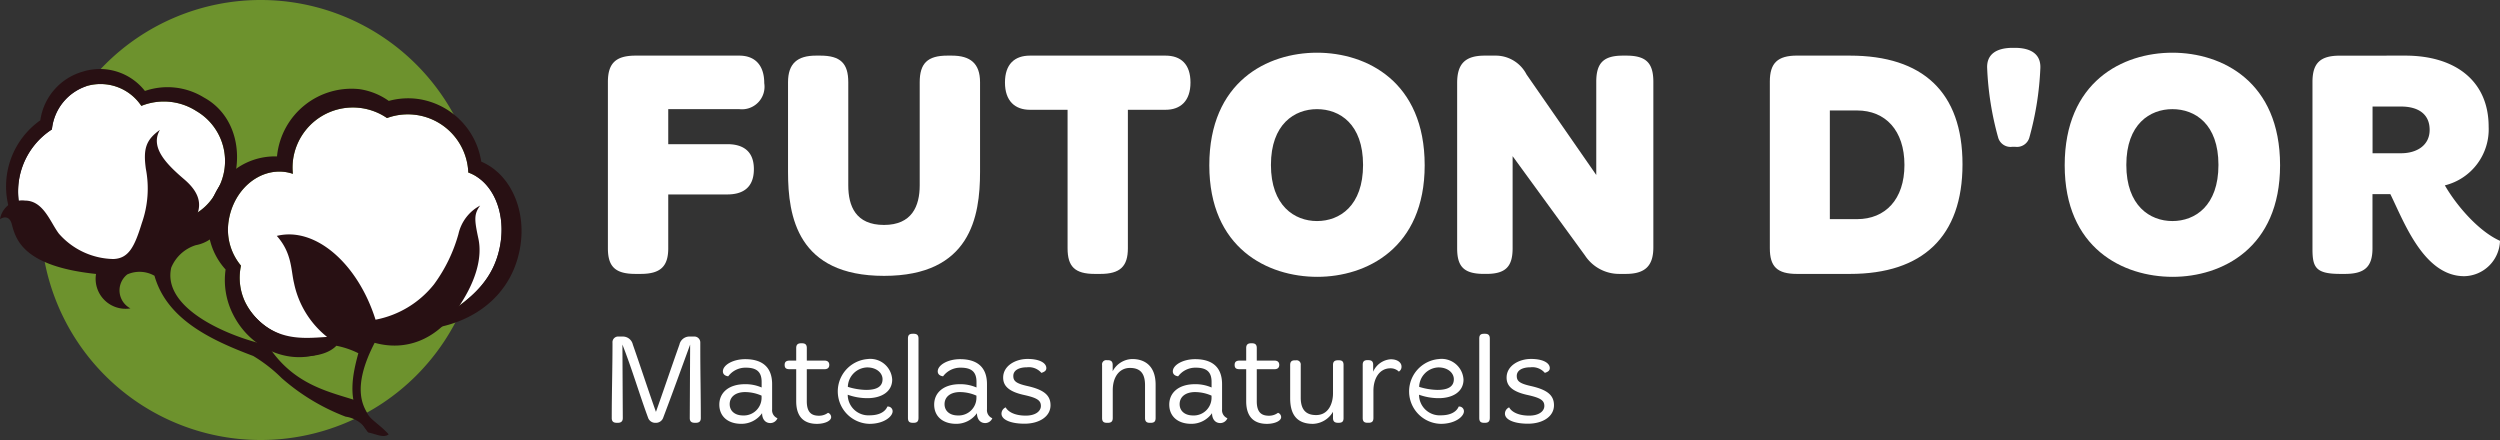<svg xmlns="http://www.w3.org/2000/svg" viewBox="0 0 238 41.89"><rect x="0" y="0" width="238" height="41.89" fill="#333333" stroke="none"/><defs><style>.cls-2{fill:#fff}.cls-3{fill:#281013}</style></defs><g id="Groupe_1118" data-name="Groupe 1118" transform="translate(-101.516 -74.188)"><path id="Tracé_971" d="M150.021 95.133a20.944 20.944 0 1 1-20.945-20.945 20.945 20.945 0 0 1 20.945 20.945Z" data-name="Tracé 971" style="fill:#6d922d" transform="translate(-2.743)"/><g id="Groupe_991" data-name="Groupe 991" transform="translate(159.755 105.961)"><g id="Groupe_990" data-name="Groupe 990"><path id="Tracé_972" d="M202.066 128.919a.973.973 0 0 1 .943.762c.762 2.177 1.427 4.233 2.2 6.41.774-2.177 1.464-4.232 2.238-6.41a.971.971 0 0 1 .931-.762h.436a.566.566 0 0 1 .617.592v.665c0 2.189.049 4.282.049 6.507 0 .3-.145.447-.472.447h-.108c-.327 0-.472-.145-.472-.447.012-2.237.024-4.777.036-7-.87 2.383-1.705 4.7-2.552 6.93a.733.733 0 0 1-.69.52h-.085a.722.722 0 0 1-.689-.52c-.822-2.226-1.548-4.7-2.431-6.93.012 2.225.024 4.765.036 7 0 .3-.157.447-.471.447h-.109c-.327 0-.472-.145-.472-.447 0-2.443.072-4.741.072-7.172a.541.541 0 0 1 .593-.592Z" class="cls-2" data-name="Tracé 972" transform="translate(-201.002 -128.653)"/><path id="Tracé_973" d="M223.517 134.979v2.394a.822.822 0 0 0 .508.847.735.735 0 0 1-.677.46c-.5 0-.786-.4-.786-.944a2.4 2.4 0 0 1-1.971 1.016c-1.318 0-2.1-.738-2.1-1.826 0-1.173.931-1.947 2.443-1.947a3.852 3.852 0 0 1 1.585.314v-.533c0-1.016-.544-1.354-1.512-1.354a2.047 2.047 0 0 0-1.669.823c-.266-.036-.508-.17-.508-.472 0-.6.955-1.161 2.129-1.161 1.641.004 2.558.774 2.558 2.383Zm-4.04 1.9c0 .641.484 1.077 1.282 1.077a1.691 1.691 0 0 0 1.754-1.657v-.23a3.916 3.916 0 0 0-1.561-.339c-.919-.002-1.475.458-1.475 1.148Z" class="cls-2" data-name="Tracé 973" transform="translate(-208.25 -130.177)"/><path id="Tracé_974" d="M230.772 130.014c.314 0 .46.133.46.447v1.2h1.668c.327 0 .472.157.472.411 0 .279-.169.412-.472.412h-1.669v3.048c0 1.064.448 1.379 1.161 1.379a1.425 1.425 0 0 0 .858-.278.436.436 0 0 1 .3.412c0 .362-.617.64-1.355.64-1.1 0-1.972-.532-1.972-2.153v-3.048h-.592c-.327 0-.508-.073-.508-.412 0-.314.181-.411.508-.411h.592v-1.2c0-.314.157-.447.46-.447Z" class="cls-2" data-name="Tracé 974" transform="translate(-212.663 -129.107)"/><path id="Tracé_975" d="M242.942 134.535c0 1.149-1.016 1.766-2.359 1.766a5.5 5.5 0 0 1-1.874-.327 1.965 1.965 0 0 0 2.08 1.96c1.028 0 1.524-.412 1.694-.835a.451.451 0 0 1 .5.447c0 .508-.835 1.2-2.2 1.2a3.09 3.09 0 0 1-.194-6.168 2.087 2.087 0 0 1 2.353 1.957Zm-4.221.69a6.227 6.227 0 0 0 1.73.29c1.04 0 1.572-.326 1.572-1.016 0-.6-.569-1.125-1.464-1.125a1.9 1.9 0 0 0-1.839 1.851Z" class="cls-2" data-name="Tracé 975" transform="translate(-216.244 -130.169)"/><path id="Tracé_976" d="M249.716 128.464c.314 0 .46.133.46.448v7.571c0 .327-.145.46-.46.46h-.085c-.338 0-.46-.133-.46-.46v-7.571c0-.315.121-.448.46-.448Z" class="cls-2" data-name="Tracé 976" transform="translate(-220.973 -128.464)"/><path id="Tracé_977" d="M258.461 134.979v2.394a.823.823 0 0 0 .508.847.735.735 0 0 1-.677.46c-.5 0-.786-.4-.786-.944a2.4 2.4 0 0 1-1.972 1.016c-1.318 0-2.1-.738-2.1-1.826 0-1.173.931-1.947 2.443-1.947a3.854 3.854 0 0 1 1.585.314v-.533c0-1.016-.544-1.354-1.512-1.354a2.047 2.047 0 0 0-1.669.823c-.266-.036-.508-.17-.508-.472 0-.6.955-1.161 2.129-1.161 1.64.004 2.559.774 2.559 2.383Zm-4.04 1.9c0 .641.484 1.077 1.282 1.077a1.691 1.691 0 0 0 1.754-1.657v-.23a3.916 3.916 0 0 0-1.561-.339c-.918-.002-1.475.458-1.475 1.148Z" class="cls-2" data-name="Tracé 977" transform="translate(-222.739 -130.177)"/><path id="Tracé_978" d="M268.651 133.426c0 .254-.181.363-.471.46a1.559 1.559 0 0 0-1.367-.532c-.762 0-1.306.278-1.306.822 0 .471.242.714 1.318.955 1.56.351 2.225.859 2.225 1.838 0 1.077-1.077 1.754-2.479 1.754-1.27 0-2.189-.363-2.189-.955a.654.654 0 0 1 .4-.6c.205.387.8.786 1.911.786.931 0 1.44-.424 1.44-.92 0-.532-.363-.774-1.633-1.052-1.464-.327-1.959-.883-1.959-1.645 0-1.161 1.221-1.778 2.31-1.778 1.172-.004 1.8.395 1.8.867Z" class="cls-2" data-name="Tracé 978" transform="translate(-227.279 -130.16)"/><path id="Tracé_979" d="M281.292 132.685c.314 0 .46.133.46.46v.592a2.157 2.157 0 0 1 1.863-1.161c1.173 0 2.225.629 2.225 2.443v3.169c0 .327-.133.46-.46.46h-.1c-.3 0-.448-.133-.448-.46v-3.132c0-1.246-.58-1.633-1.439-1.633-.992 0-1.633.846-1.633 2.117v2.648c0 .327-.145.46-.472.46h-.084c-.327 0-.46-.133-.46-.46v-5.043a.4.4 0 0 1 .46-.46Z" class="cls-2" data-name="Tracé 979" transform="translate(-234.064 -130.169)"/><path id="Tracé_980" d="M296.691 134.979v2.394a.823.823 0 0 0 .508.847.735.735 0 0 1-.677.46c-.5 0-.786-.4-.786-.944a2.4 2.4 0 0 1-1.972 1.016c-1.318 0-2.1-.738-2.1-1.826 0-1.173.931-1.947 2.443-1.947a3.854 3.854 0 0 1 1.585.314v-.533c0-1.016-.544-1.354-1.512-1.354a2.047 2.047 0 0 0-1.669.823c-.266-.036-.508-.17-.508-.472 0-.6.955-1.161 2.129-1.161 1.64.004 2.559.774 2.559 2.383Zm-4.04 1.9c0 .641.484 1.077 1.283 1.077a1.691 1.691 0 0 0 1.754-1.657v-.23a3.916 3.916 0 0 0-1.561-.339c-.919-.002-1.476.458-1.476 1.148Z" class="cls-2" data-name="Tracé 980" transform="translate(-238.589 -130.177)"/><path id="Tracé_981" d="M303.947 130.014c.314 0 .46.133.46.447v1.2h1.669c.327 0 .472.157.472.411 0 .279-.169.412-.472.412h-1.669v3.048c0 1.064.448 1.379 1.161 1.379a1.428 1.428 0 0 0 .859-.278.436.436 0 0 1 .3.412c0 .362-.617.64-1.355.64-1.1 0-1.972-.532-1.972-2.153v-3.048h-.592c-.327 0-.508-.073-.508-.412 0-.314.181-.411.508-.411h.592v-1.2c0-.314.157-.447.46-.447Z" class="cls-2" data-name="Tracé 981" transform="translate(-243.001 -129.107)"/><path id="Tracé_982" d="M311.877 132.782a.4.4 0 0 1 .459.448v3.108c0 1.246.593 1.657 1.463 1.657 1.185 0 1.609-1.113 1.609-2.068v-2.7c0-.314.145-.448.472-.448h.084c.327 0 .448.133.448.448v5.056c0 .327-.133.447-.46.447h-.073c-.327 0-.472-.145-.472-.447v-.6a2.292 2.292 0 0 1-1.9 1.149c-1.27 0-2.177-.6-2.177-2.431v-3.171c0-.314.133-.448.459-.448Z" class="cls-2" data-name="Tracé 982" transform="translate(-246.745 -130.254)"/><path id="Tracé_983" d="M323.664 132.7c.327 0 .46.133.46.447v.653a1.963 1.963 0 0 1 1.67-1.185c.677 0 1.028.338 1.028.69a.527.527 0 0 1-.254.484 1.121 1.121 0 0 0-.8-.314c-1.04 0-1.62.955-1.62 2.141v2.584c0 .327-.133.46-.46.46h-.1c-.327 0-.46-.133-.46-.46v-5.056c0-.314.133-.447.46-.447Z" class="cls-2" data-name="Tracé 983" transform="translate(-251.637 -130.186)"/><path id="Tracé_984" d="M335.851 134.535c0 1.149-1.016 1.766-2.359 1.766a5.5 5.5 0 0 1-1.874-.327 1.965 1.965 0 0 0 2.081 1.96c1.028 0 1.523-.412 1.693-.835a.451.451 0 0 1 .5.447c0 .508-.835 1.2-2.2 1.2a3.09 3.09 0 0 1-.193-6.168 2.087 2.087 0 0 1 2.352 1.957Zm-4.221.69a6.221 6.221 0 0 0 1.729.29c1.04 0 1.572-.326 1.572-1.016 0-.6-.568-1.125-1.463-1.125a1.9 1.9 0 0 0-1.838 1.851Z" class="cls-2" data-name="Tracé 984" transform="translate(-254.764 -130.169)"/><path id="Tracé_985" d="M342.625 128.464c.314 0 .46.133.46.448v7.571c0 .327-.145.46-.46.46h-.085c-.338 0-.46-.133-.46-.46v-7.571c0-.315.121-.448.46-.448Z" class="cls-2" data-name="Tracé 985" transform="translate(-259.493 -128.464)"/><path id="Tracé_986" d="M350.525 133.426c0 .254-.181.363-.472.46a1.557 1.557 0 0 0-1.366-.532c-.762 0-1.306.278-1.306.822 0 .471.242.714 1.318.955 1.56.351 2.225.859 2.225 1.838 0 1.077-1.076 1.754-2.479 1.754-1.27 0-2.189-.363-2.189-.955a.654.654 0 0 1 .4-.6c.206.387.8.786 1.911.786.931 0 1.439-.424 1.439-.92 0-.532-.363-.774-1.633-1.052-1.464-.327-1.96-.883-1.96-1.645 0-1.161 1.222-1.778 2.311-1.778 1.176-.004 1.801.395 1.801.867Z" class="cls-2" data-name="Tracé 986" transform="translate(-261.224 -130.16)"/></g></g><g id="Groupe_993" data-name="Groupe 993" transform="translate(159.389 78.742)"><g id="Groupe_992" data-name="Groupe 992"><path id="Tracé_987" d="M212.883 83.233c1.451 0 2.377.865 2.377 2.625a2.15 2.15 0 0 1-2.377 2.47h-6.763v3.335h5.62c1.451 0 2.532.618 2.532 2.377 0 1.791-1.081 2.409-2.532 2.409h-5.62v5.126c0 1.729-.741 2.439-2.624 2.439H203c-1.945 0-2.625-.71-2.625-2.439V85.734c0-1.76.741-2.5 2.625-2.5Z" class="cls-2" data-name="Tracé 987" transform="translate(-200.376 -82.492)"/><path id="Tracé_988" d="M232.741 83.233c1.915 0 2.656.741 2.656 2.532v9.82c0 1.976.71 3.767 3.4 3.767 2.656 0 3.4-1.791 3.4-3.767v-9.82c0-1.791.741-2.532 2.625-2.532h.432c1.76 0 2.687.741 2.687 2.532v8.553c0 4.231-.9 9.882-9.14 9.882s-9.14-5.651-9.14-9.882v-8.553c0-1.791.9-2.532 2.655-2.532Z" class="cls-2" data-name="Tracé 988" transform="translate(-212.514 -82.492)"/><path id="Tracé_989" d="M280.229 83.233c1.452 0 2.378.8 2.378 2.563s-.957 2.594-2.378 2.594h-3.582v13.186c0 1.729-.741 2.439-2.624 2.439h-.523c-1.915 0-2.594-.71-2.594-2.439V88.39h-3.582c-1.42 0-2.378-.834-2.378-2.594s.927-2.563 2.378-2.563Z" class="cls-2" data-name="Tracé 989" transform="translate(-227.146 -82.492)"/><path id="Tracé_990" d="M318.682 93.474c0 7.9-5.558 10.622-10.221 10.622-4.724 0-10.283-2.717-10.283-10.622 0-7.967 5.527-10.716 10.252-10.716s10.252 2.748 10.252 10.716Zm-14.637-.031c0 3.891 2.254 5.342 4.385 5.342 2.162 0 4.385-1.451 4.385-5.342s-2.223-5.311-4.385-5.311c-2.13-.001-4.385 1.42-4.385 5.311Z" class="cls-2" data-name="Tracé 990" transform="translate(-240.925 -82.295)"/><path id="Tracé_991" d="M342.185 83.233a3.3 3.3 0 0 1 2.9 1.791l6.639 9.572v-8.862c0-1.791.679-2.5 2.532-2.5h.34c1.883 0 2.563.71 2.563 2.5v15.748c0 1.729-.741 2.532-2.625 2.532h-.587a3.891 3.891 0 0 1-3.3-1.76l-6.886-9.45v8.77c0 1.729-.649 2.439-2.5 2.439h-.217c-1.945 0-2.563-.71-2.563-2.439V85.827c0-1.791.741-2.594 2.625-2.594Z" class="cls-2" data-name="Tracé 991" transform="translate(-257.633 -82.492)"/><path id="Tracé_992" d="M396.959 83.233c6.917 0 10.715 3.459 10.715 10.345s-3.8 10.437-10.715 10.437h-5.033c-1.915 0-2.594-.71-2.594-2.439V85.7c0-1.76.741-2.47 2.594-2.47ZM395.045 98.8h2.593c2.687 0 4.509-1.884 4.509-5.157 0-3.3-1.822-5.188-4.509-5.188h-2.593Z" class="cls-2" data-name="Tracé 992" transform="translate(-278.717 -82.492)"/><path id="Tracé_993" d="M427.082 91.386a1.225 1.225 0 0 1-1.359-.865 29.031 29.031 0 0 1-1.05-6.609c-.062-1.3.834-1.945 2.439-1.945h.185c1.606 0 2.5.649 2.439 1.945a29.029 29.029 0 0 1-1.05 6.609 1.226 1.226 0 0 1-1.359.865Z" class="cls-2" data-name="Tracé 993" transform="translate(-293.368 -81.967)"/><path id="Tracé_994" d="M457.787 93.474c0 7.9-5.559 10.622-10.221 10.622-4.725 0-10.283-2.717-10.283-10.622 0-7.967 5.527-10.716 10.252-10.716s10.252 2.748 10.252 10.716Zm-14.637-.031c0 3.891 2.254 5.342 4.385 5.342 2.161 0 4.385-1.451 4.385-5.342s-2.223-5.311-4.385-5.311c-2.135-.001-4.385 1.42-4.385 5.311Z" class="cls-2" data-name="Tracé 994" transform="translate(-298.597 -82.295)"/><path id="Tracé_995" d="M486.416 83.233c4.756 0 7.936 2.408 7.936 6.763a5.493 5.493 0 0 1-4.169 5.589c1.143 1.976 3.243 4.385 5.25 5.28a3.472 3.472 0 0 1-3.4 3.366c-3.86 0-5.743-5.188-7.04-7.813h-1.7v5.157c0 1.76-.741 2.439-2.625 2.439h-.433c-2.347 0-2.655-.618-2.655-2.377v-15.9c0-1.791.741-2.5 2.594-2.5Zm-3.116 9.294h2.717c1.483 0 2.718-.741 2.718-2.223 0-1.575-1.174-2.223-2.718-2.223H483.3Z" class="cls-2" data-name="Tracé 995" transform="translate(-315.306 -82.492)"/></g></g><g id="Groupe_996" data-name="Groupe 996" transform="translate(101.516 80.788)"><path id="Tracé_996" d="M161.472 97.859a5.761 5.761 0 0 0-7.74-5.187 5.749 5.749 0 0 0-8.933 3.889 5.67 5.67 0 0 0-.027 1.424 3.985 3.985 0 0 0-.685-.171c-2.559-.381-4.992 1.712-5.433 4.675a5.329 5.329 0 0 0 1.177 4.234 5.4 5.4 0 0 0 .392 3.456 6.348 6.348 0 0 0 3.32 3.087c.064.036.128.072.2.1 2.158.961 5.9.6 7.192.532 3.779-.2 5.026-.451 7.07-1.8 4.274-2.193 5.893-4.446 6.446-7.044.694-3.254-.594-6.341-2.979-7.195Z" class="cls-2" data-name="Tracé 996" transform="translate(-116.889 -88.034)"/><path id="Tracé_997" d="M121.452 90.431a5.724 5.724 0 0 0-5.235-.491 4.671 4.671 0 0 0-5.143-1.907 4.853 4.853 0 0 0-3.37 4.148 7.031 7.031 0 0 0-2.936 7.881c.978 3.819 4.529 6.211 7.934 5.34a6.257 6.257 0 0 0 4.426-4.722 5.2 5.2 0 0 0 6.268-2.645 5.511 5.511 0 0 0-1.944-7.604Z" class="cls-2" data-name="Tracé 997" transform="translate(-102.761 -86.46)"/><g id="Groupe_995" data-name="Groupe 995"><g id="Groupe_994" data-name="Groupe 994"><path id="Tracé_998" d="M164.966 104.195c-.935 4.182-4.3 6.559-8.1 7.194-.023 0-1.677.772-1.057.131-2.247 1.423-3.7.759-6.362.9a7.487 7.487 0 0 1-2.277.4c-.147.085-.485.711-.642.786-3.152 1.474-7.094-.1-8.8-3.523a7.191 7.191 0 0 1-.708-4.268 6.434 6.434 0 0 1-1.6-5.3 6.348 6.348 0 0 1 6.494-5.466c.006-.044.006-.086.013-.129a7.122 7.122 0 0 1 7.865-6.272 6.416 6.416 0 0 1 2.764 1.116 6.944 6.944 0 0 1 2.867-.173 7.115 7.115 0 0 1 5.936 5.955c2.864 1.212 4.457 4.854 3.607 8.649Zm-4.841-7.613a5.761 5.761 0 0 0-7.74-5.187 5.749 5.749 0 0 0-8.933 3.889 5.67 5.67 0 0 0-.027 1.424 3.989 3.989 0 0 0-.685-.171c-2.559-.381-4.992 1.712-5.433 4.675a5.329 5.329 0 0 0 1.177 4.234 5.4 5.4 0 0 0 .392 3.456 6.348 6.348 0 0 0 3.32 3.087c.064.036.128.072.2.1 2.158.961 5.9.6 7.192.532 3.779-.2 5.026-.451 7.07-1.8 4.274-2.193 5.893-4.446 6.446-7.044.696-3.252-.593-6.341-2.978-7.195Z" class="cls-3" data-name="Tracé 998" transform="translate(-115.543 -86.757)"/><path id="Tracé_999" d="M123.425 97.938c-1.725 3.16-4.883 4.685-7.925 3.819a6.78 6.78 0 0 1-3.742 2.622c-3.819 1.03-7.816-1.481-8.929-5.609a7.7 7.7 0 0 1 2.949-8.454 5.648 5.648 0 0 1 4.07-4.643 5.447 5.447 0 0 1 5.89 1.849 6.6 6.6 0 0 1 5.626.628c3.287 1.793 4.036 6.176 2.061 9.788Zm-2.794-8.505a5.724 5.724 0 0 0-5.235-.491 4.671 4.671 0 0 0-5.143-1.907 4.853 4.853 0 0 0-3.37 4.148 7.031 7.031 0 0 0-2.936 7.881c.978 3.819 4.529 6.211 7.934 5.34a6.257 6.257 0 0 0 4.426-4.722 5.2 5.2 0 0 0 6.268-2.645 5.511 5.511 0 0 0-1.944-7.604Z" class="cls-3" data-name="Tracé 999" transform="translate(-101.941 -85.462)"/><path id="Tracé_1000" d="M163.632 107.614a4.073 4.073 0 0 0-2.07 2.717 14.778 14.778 0 0 1-2.328 4.787 9.34 9.34 0 0 1-5.564 3.363c-1.682-5.346-5.736-8.883-9.4-7.977 1.455 1.633 1.338 3.234 1.639 4.485a8.844 8.844 0 0 0 3.148 5.132c-2.5.159-5.434.518-7.806-3.148-1.423 4.441 6.469 6.3 8.69 3.989a8.168 8.168 0 0 1 2.092.711c-.583 2.135-.992 4.27.237 6.406a4.265 4.265 0 0 0 .712 1.142c.69.129 1.466.561 1.941.173-.82-.906-1.726-1.381-2.027-1.984s-1.595-2.329.69-6.728c2.976.82 5.779-.3 7.719-3.019s2.545-5.088 2.157-6.9-.433-2.33.17-3.149Z" class="cls-3" data-name="Tracé 1000" transform="translate(-117.919 -94.646)"/><path id="Tracé_1001" d="M116.739 95.312c-1.337.949-1.6 1.811-1.337 3.709a9.893 9.893 0 0 1-.388 5.176c-.69 2.242-1.251 3.363-2.717 3.407a7.059 7.059 0 0 1-5.175-2.415c-.82-1.079-1.462-3.148-3.234-3.148a2.133 2.133 0 0 0-2.372 1.767c.475-.3.938-.212 1.12.475.389 1.465 1.078 4.01 8.022 4.744a2.851 2.851 0 0 0 3.277 3.277 1.931 1.931 0 0 1-.3-3.234 2.875 2.875 0 0 1 2.587.129c1.164 4.1 5.261 6.082 9.4 7.634a14.231 14.231 0 0 1 2.716 2.113 19.981 19.981 0 0 0 6.081 3.666 2.9 2.9 0 0 1 2.156 1.509 10.989 10.989 0 0 0-1.075-3.021c-2.5-.819-5.736-1.424-8.151-4.787a2.285 2.285 0 0 0-.777-.6c-3.945-.971-9.595-3.6-8.754-7.288a3.736 3.736 0 0 1 2.329-2.136 3.559 3.559 0 0 0 2.459-1.746c.518-1.165-.582-1.295-.582-1.295-2.071 1.424-2.328 1.554-2.716 1.618 1.681-1.876 1.487-3.364-.259-4.852s-3.259-3.063-2.31-4.702Z" class="cls-3" data-name="Tracé 1001" transform="translate(-101.516 -89.546)"/></g></g></g></g></svg>
